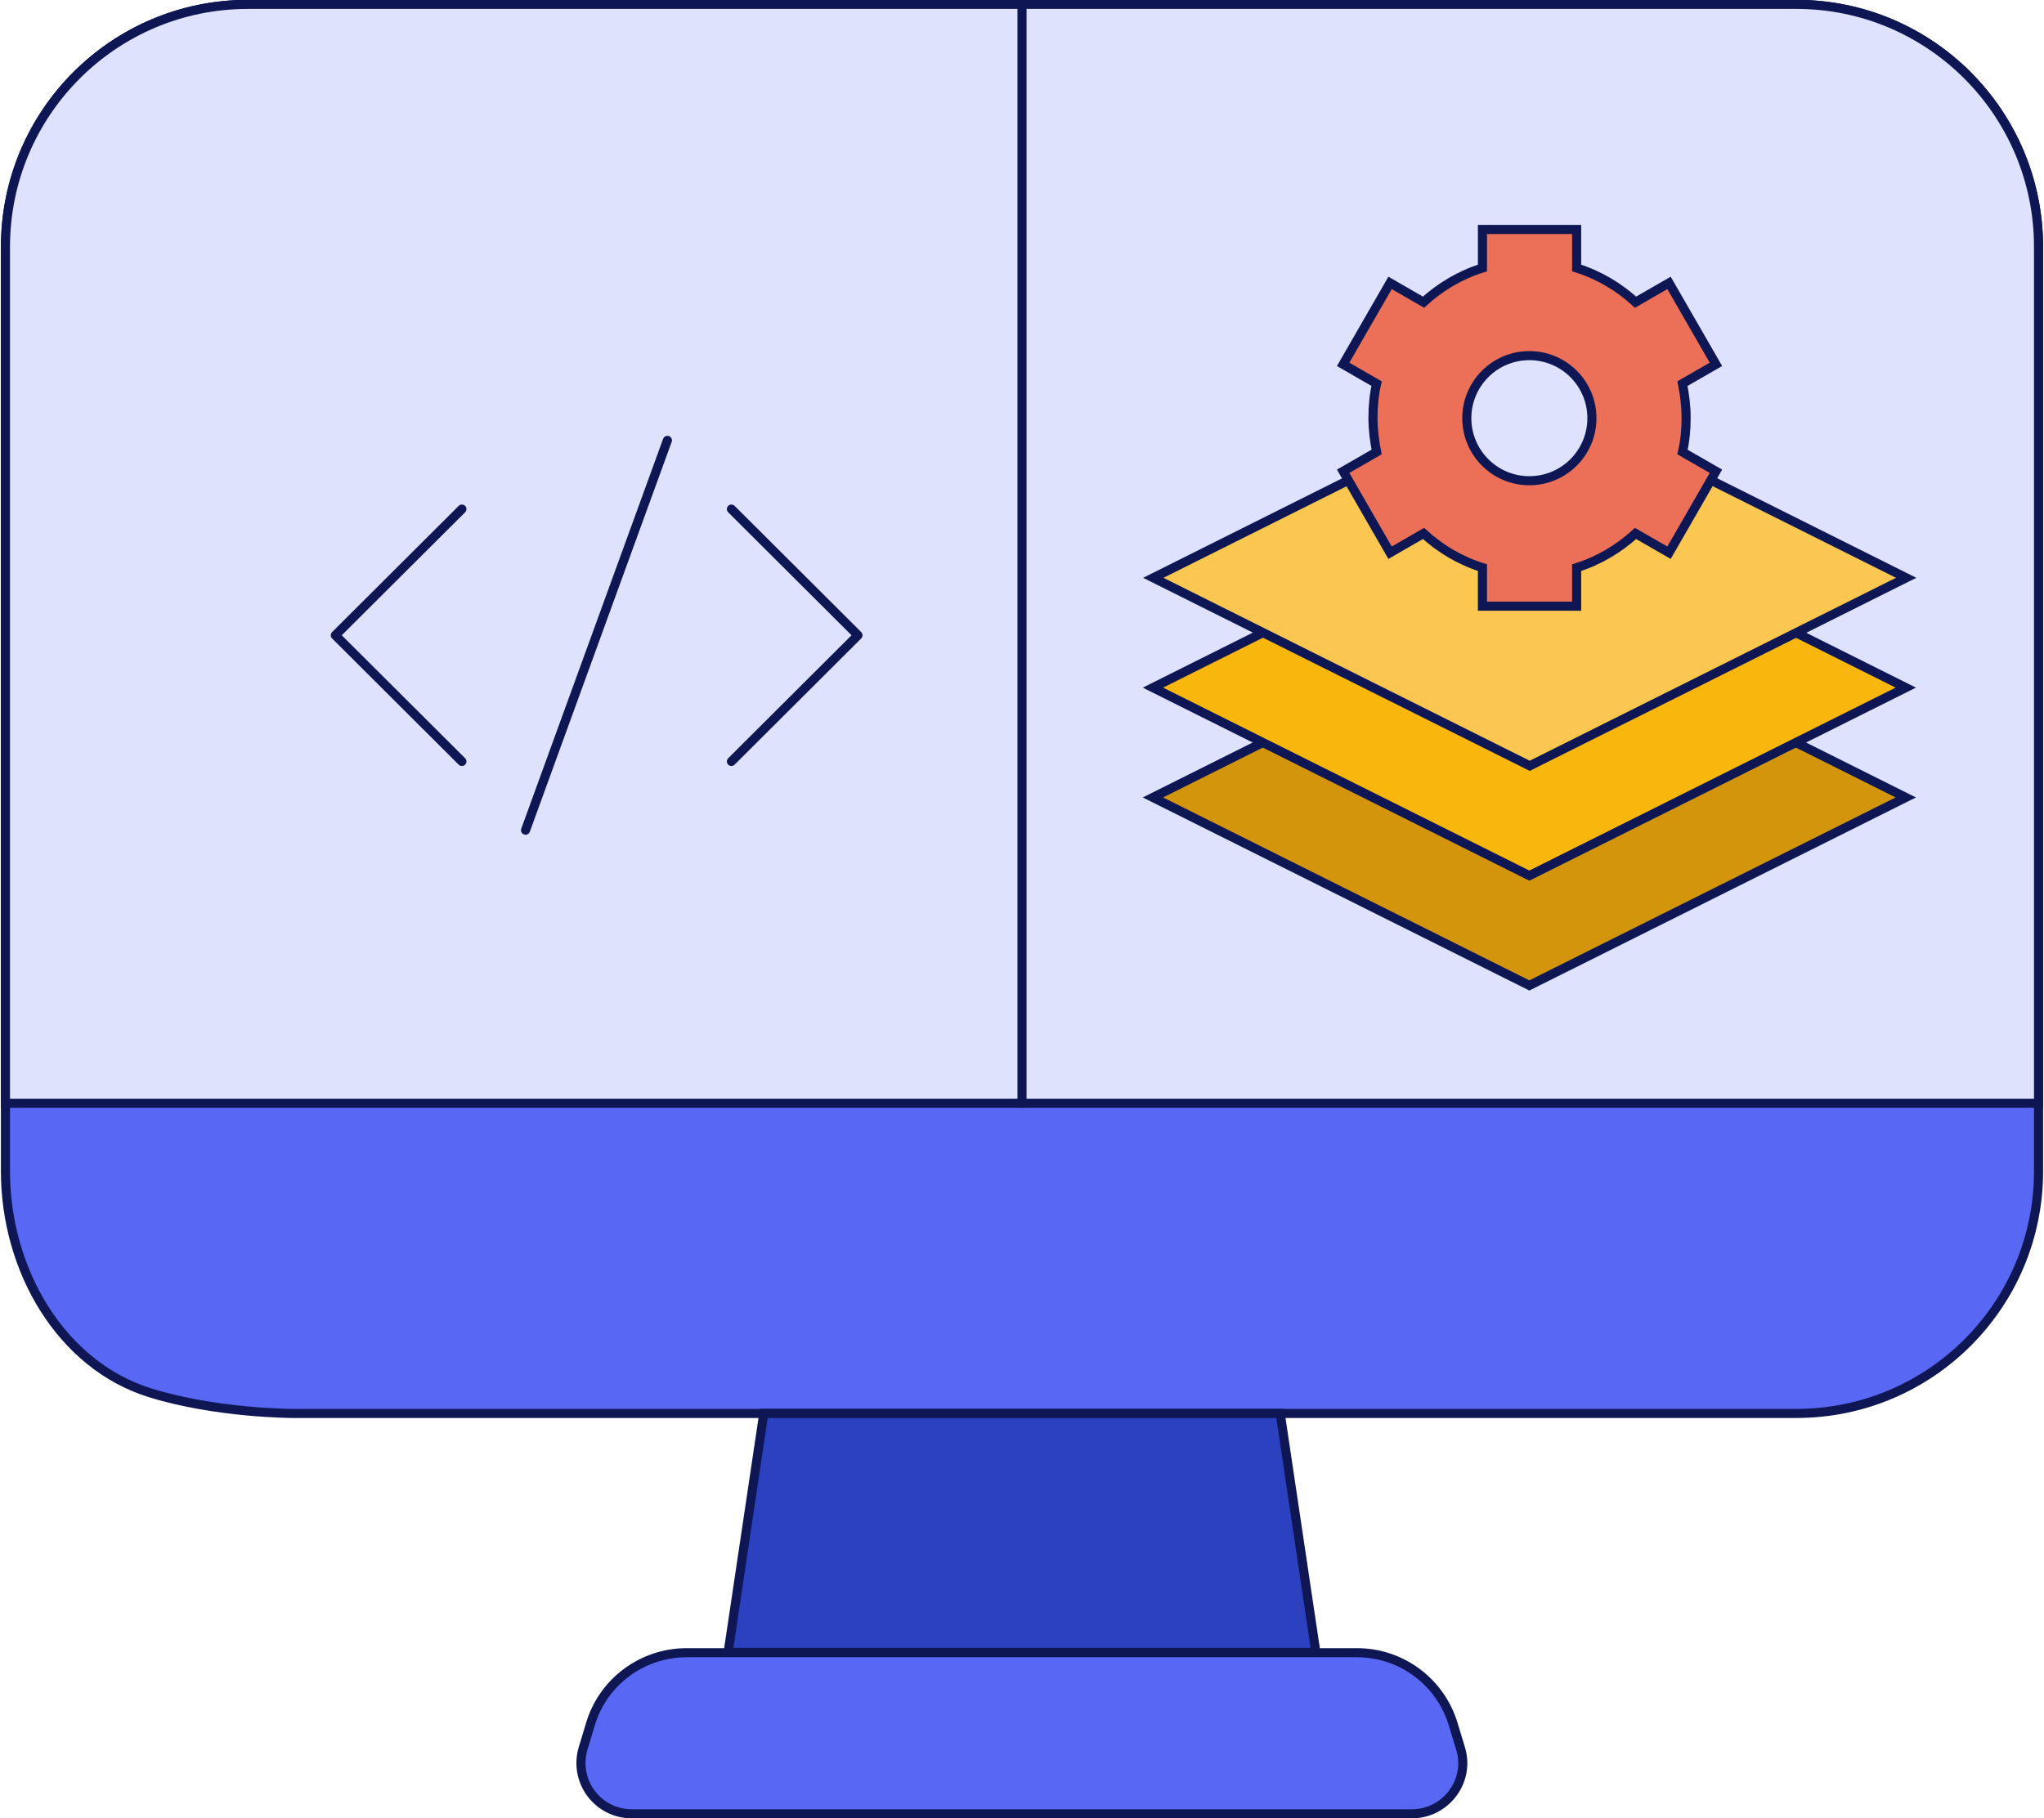 <?xml version="1.0" encoding="UTF-8"?>
<svg id="Layer_1" xmlns="http://www.w3.org/2000/svg" width="56.2" height="50" viewBox="0 0 56.2 50">
  <defs>
    <style>
      .cls-1 {
        fill: #2c41bf;
      }

      .cls-1, .cls-2, .cls-3, .cls-4, .cls-5, .cls-6, .cls-7, .cls-8 {
        stroke: #0e1753;
        stroke-width: .25px;
      }

      .cls-1, .cls-3, .cls-4, .cls-5, .cls-6, .cls-7, .cls-8 {
        stroke-miterlimit: 10;
      }

      .cls-2 {
        fill: none;
        stroke-linecap: round;
        stroke-linejoin: round;
      }

      .cls-3 {
        fill: #5968f4;
      }

      .cls-4 {
        fill: #eb7057;
      }

      .cls-5 {
        fill: #dee2fc;
      }

      .cls-6 {
        fill: #f9b60d;
      }

      .cls-7 {
        fill: #d3950b;
      }

      .cls-8 {
        fill: #fcc751;
      }
    </style>
  </defs>
  <g id="g2133">
    <g id="g2135">
      <g id="g2137">
        <g id="g2143">
          <path id="path2145" class="cls-2" d="M4.71,30.34V7.63c0-1.63,1.32-2.95,2.95-2.95h40.88c1.63,0,2.95,1.32,2.95,2.95v22.71"/>
        </g>
        <g id="g2151">
          <path class="cls-3" d="M56.05,6.79v25.42c0,3.68-2.98,6.66-6.66,6.66H8.05s-2.1,0-3.93-.57c-2.44-.76-3.97-3.37-3.97-6.09V6.79C.15,3.11,3.13.12,6.82.12h42.57c3.68,0,6.66,2.99,6.66,6.67Z"/>
        </g>
        <g id="g2155">
          <path class="cls-5" d="M56.05,6.79v23.55H.15V6.79C.15,3.11,3.13.12,6.82.12h42.57c3.68,0,6.66,2.99,6.66,6.67Z"/>
        </g>
        <g id="g2163">
          <path id="path2165" class="cls-1" d="M36.18,45.44l-.98-6.57h-14.2s-.98,6.57-.98,6.57h16.16Z"/>
        </g>
        <g id="g2167">
          <path id="path2169" class="cls-3" d="M17.38,49.88h21.44c.93,0,1.61-.9,1.34-1.79l-.2-.66c-.35-1.18-1.43-1.98-2.65-1.98h-18.43c-1.23,0-2.31.81-2.65,1.98l-.2.66c-.26.9.41,1.79,1.34,1.79Z"/>
        </g>
        <g id="g2171">
          <path id="path2173" class="cls-2" d="M12.7,14l-3.48,3.47,3.48,3.47"/>
        </g>
        <g id="g2175">
          <path id="path2177" class="cls-2" d="M20.11,14l3.48,3.47-3.48,3.47"/>
        </g>
        <g id="g2179">
          <path id="path2181" class="cls-2" d="M14.45,22.83l3.9-10.72"/>
        </g>
        <g id="g2183">
          <path id="path2185" class="cls-2" d="M28.1.12v30.22"/>
        </g>
        <g id="g1698">
          <g id="g1700">
            <g id="g1702">
              <g id="g1708">
                <path id="path1710" class="cls-7" d="M34.72,20.42l-3.02,1.51,10.35,5.17,10.35-5.17-3.02-1.51"/>
              </g>
              <g id="g1712">
                <path id="path1714" class="cls-6" d="M34.72,17.4l-3.02,1.51,10.35,5.17,10.35-5.17-3.02-1.51"/>
              </g>
              <g id="g1720">
                <path id="path1722" class="cls-8" d="M37.07,13.21l-5.36,2.68,10.35,5.17,10.35-5.17-5.36-2.68"/>
              </g>
            </g>
          </g>
        </g>
        <g id="g1716">
          <path id="path1718" class="cls-4" d="M42.05,13.22c-.95,0-1.72-.77-1.72-1.72s.77-1.72,1.72-1.72,1.72.77,1.72,1.72-.77,1.72-1.72,1.72ZM46.36,11.49c0-.32-.04-.63-.1-.94l.92-.53-1.29-2.24-.92.53c-.46-.42-1.01-.75-1.62-.94v-1.06h-2.59v1.06c-.61.19-1.16.52-1.62.94l-.92-.53-1.29,2.24.92.53c-.07.3-.1.61-.1.94s.04.63.1.94l-.92.53,1.29,2.24.92-.53c.46.42,1.01.75,1.62.94v1.06h2.59v-1.06c.61-.19,1.16-.52,1.62-.94l.92.53,1.29-2.24-.92-.53c.07-.3.1-.61.1-.94Z"/>
        </g>
      </g>
    </g>
  </g>
</svg>